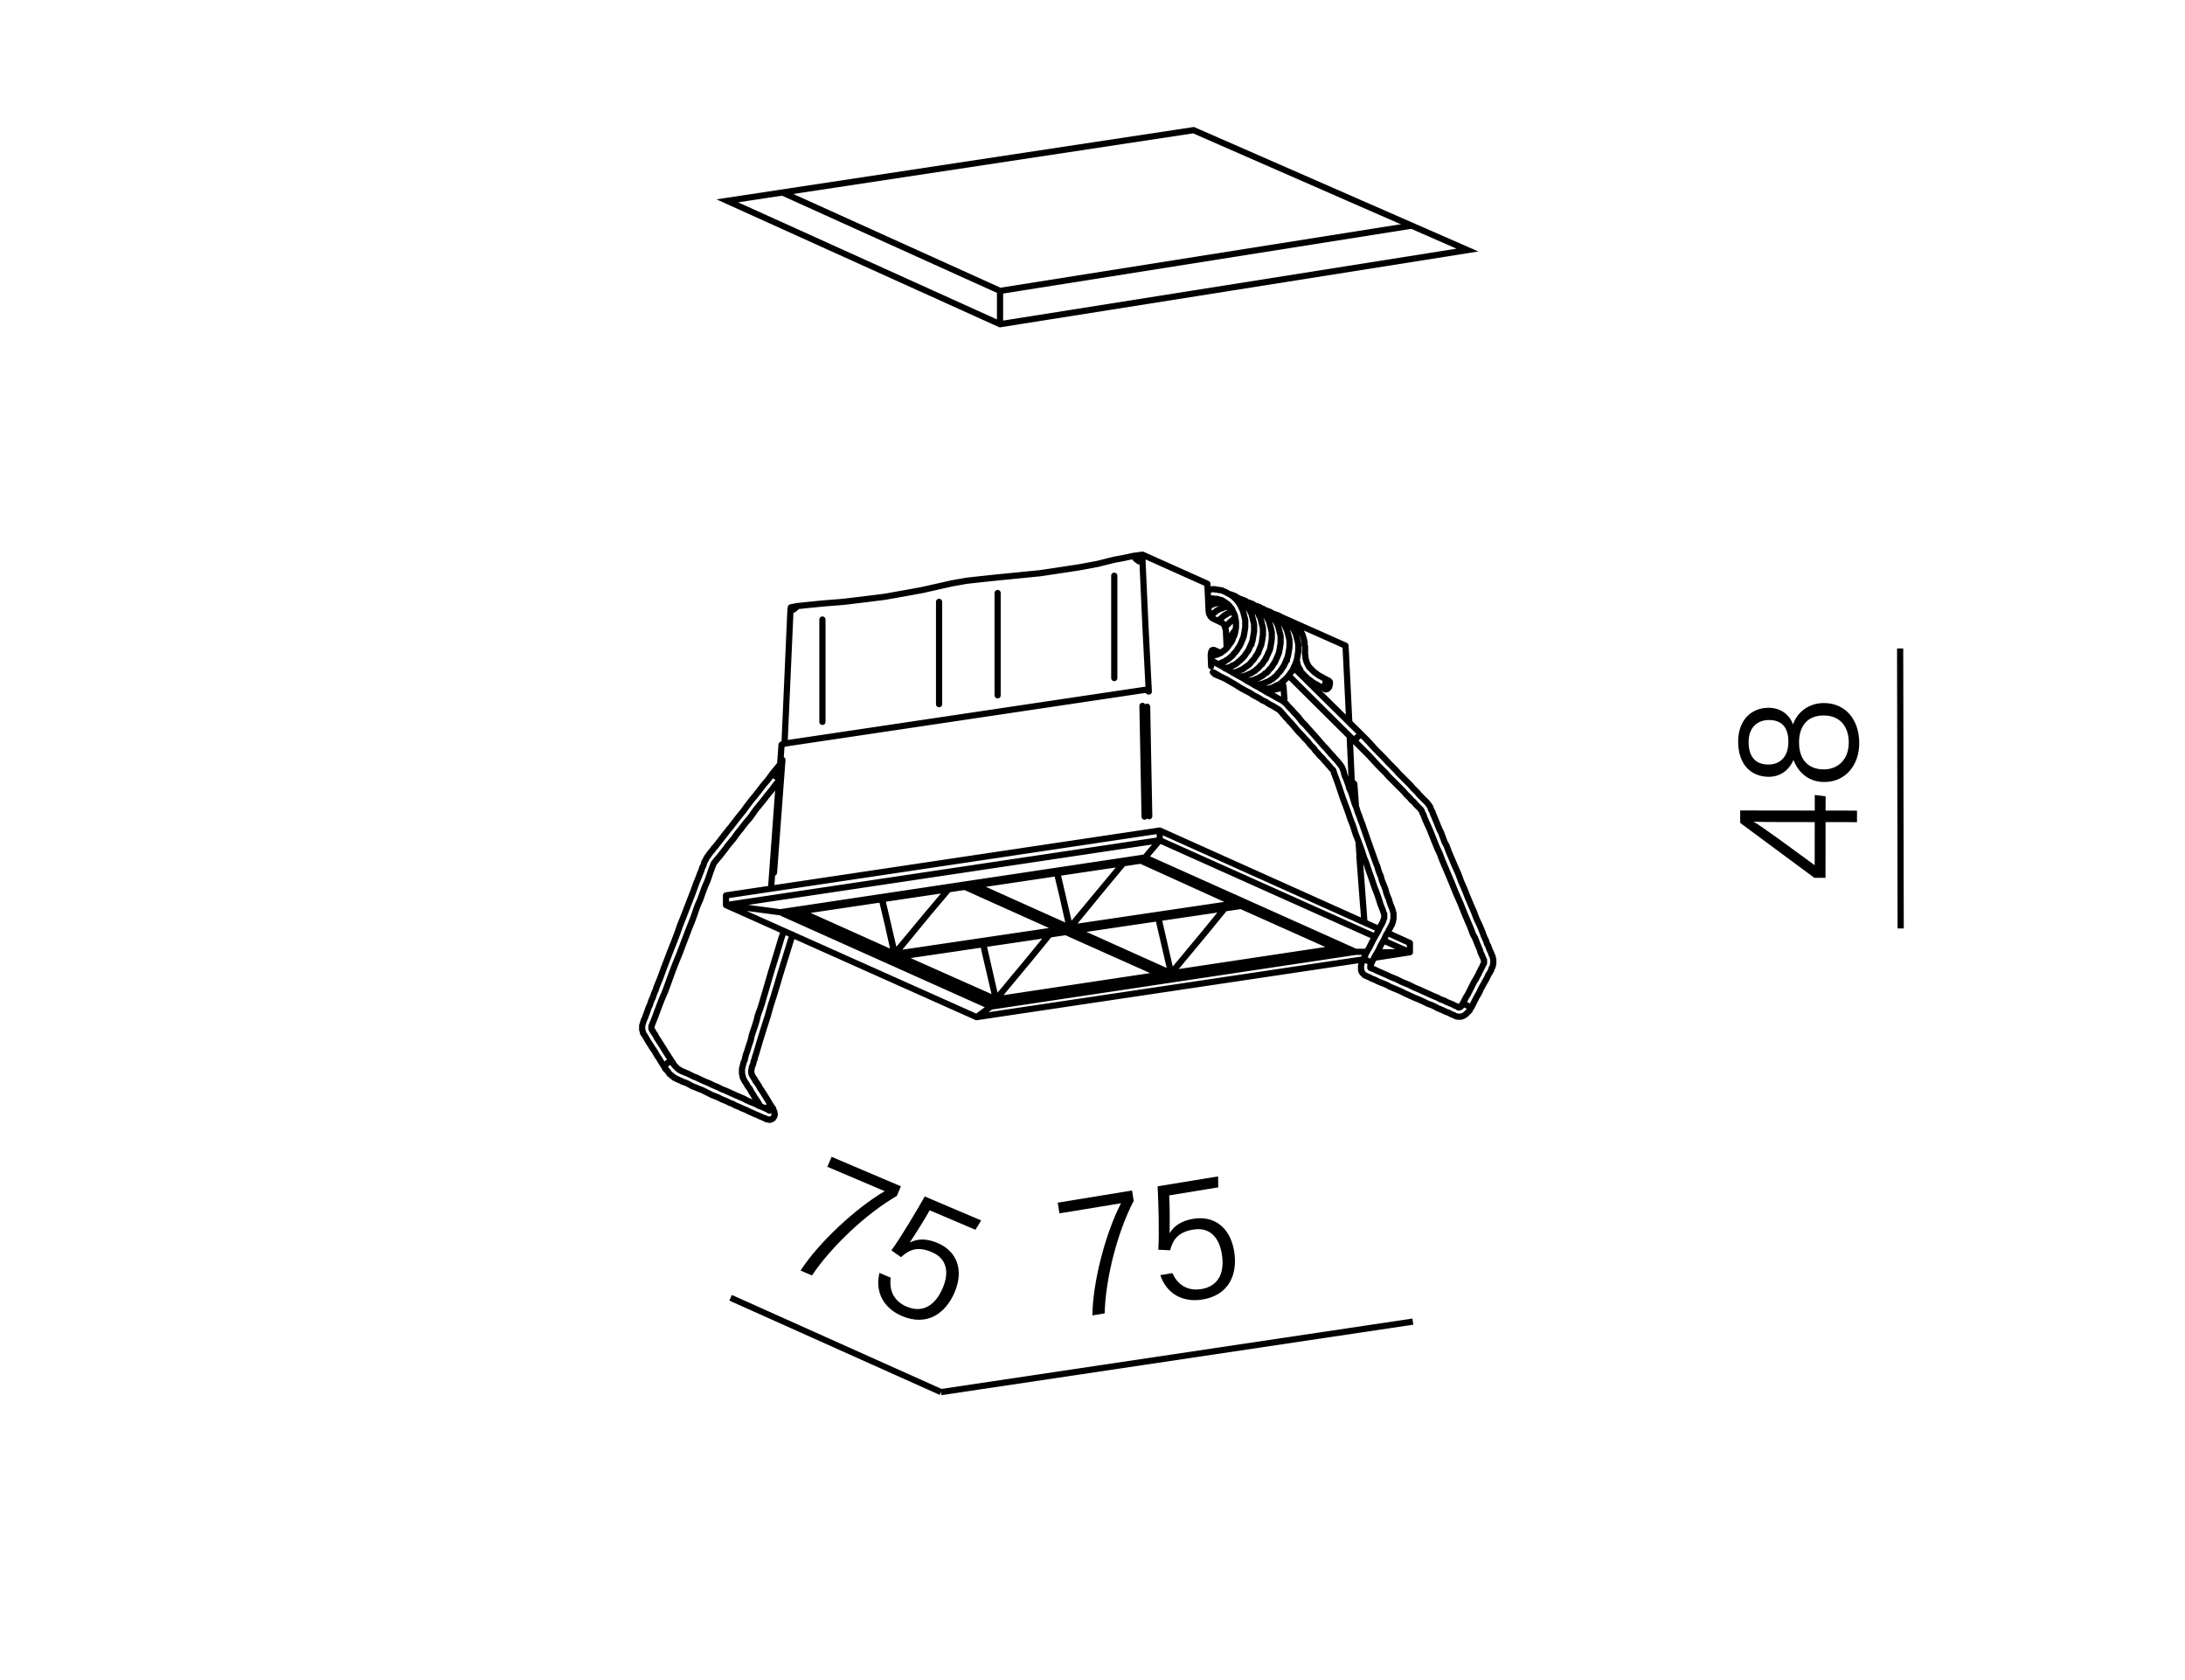 <?xml version="1.0" encoding="utf-8"?><svg xmlns="http://www.w3.org/2000/svg" xml:space="preserve" id="Warstwa_1" width="800px" height="615px" x="0px" y="0px" version="1.1" viewBox="0 0 800 615"><style>.st0,.st1{fill:none;stroke:#000;stroke-width:2.268;stroke-miterlimit:22.926}.st1{stroke-linecap:round;stroke-linejoin:round;stroke-miterlimit:10}</style><path d="M344.545 509.64 267.502 475.114" class="st0"/><path d="m329.851 434.299-1.502 3.528c-11.059 6.387-23.872 18.387-31.051 29.107l-4.188-1.781c6.625-10.25 20.298-22.942 30.821-29.064l-21.008-8.932 1.553-3.648L329.851 434.299zM357.143 450.211l-16.757-7.125c-1.887 3.437-5.901 9.711-7.288 11.806 2.626-1.355 5.931-1.646 10.18.16 7.002 2.978 9.753 9.798 6.239 18.052-3.285 7.716-10.095 12.589-19.252 8.696-6.702-2.85-9.981-8.765-8.257-15.801l4.129 1.756c-.637 4.319.903 8.506 5.811 10.592 5.865 2.494 10.495-.411 13.219-6.811 2.317-5.442 1.79-10.682-4.015-13.149-5.146-2.188-8.218-.952-11.251 1.856l-3.534-2.492c3.498-4.729 9.644-15.183 12.219-19.738l20.647 8.779L357.143 450.211z"/><path d="M517.295 483.838 344.545 509.64" class="st0"/><path d="m414.47 435.838.621 3.783c-5.921 11.312-10.316 28.303-10.639 41.199l-4.492.736c.106-12.203 4.858-30.238 10.467-41.038l-22.525 3.69-.642-3.913L414.47 435.838zM446.048 434.682l-17.97 2.944c.246 3.911.217 11.36.167 13.87 1.493-2.55 4.128-4.562 8.685-5.309 7.509-1.23 13.484 3.061 14.937 11.912 1.357 8.275-1.784 16.035-11.604 17.645-7.188 1.178-13.123-2.065-15.436-8.932l4.428-.726c1.775 3.989 5.317 6.703 10.58 5.841 6.289-1.03 8.644-5.962 7.518-12.825-.958-5.838-4.208-9.982-10.434-8.962-5.519.904-7.45 3.593-8.509 7.586l-4.318-.215c.422-5.864.015-17.983-.249-23.21l22.141-3.628L446.048 434.682z"/><path d="M695.705 237.392 695.898 339.899" class="st0"/><path d="m679.906 300.985-11.506-.016-.026 20.396-4.095-.005-27.144-20.106.006-4.548 27.3.036.008-5.717 3.964.524-.007 5.197 11.506.015L679.906 300.985zM652.477 300.949c-2.796-.004-7.605-.01-10.466-.144 3.184 1.759 15.781 11.128 22.404 15.943l.021-15.784L652.477 300.949zM667.9 286.288c-6.24-.008-9.811-4.17-11.234-8.069-1.762 3.896-4.884 6.165-9.108 6.159-6.37-.008-11.175-4.432-11.163-12.941.01-7.729 4.761-12.335 11.131-12.327 4.421.006 7.667 2.479 8.962 6.118 1.436-4.35 5.6-7.852 11.32-7.845 7.93.01 12.928 6.123 12.917 14.697C680.714 280.199 675.636 286.298 667.9 286.288zM647.434 279.895c3.9.005 7.348-2.394 7.354-8.37.008-5.586-2.783-7.928-7.073-7.933-3.965-.005-7.479 2.394-7.486 8.045C640.221 277.612 643.273 279.89 647.434 279.895zM667.736 261.929c-5.85-.008-9.04 3.691-9.048 9.862-.009 6.885 3.952 9.877 9.022 9.884 5.136.007 9.171-3.496 9.179-9.861C676.897 266.033 673.717 261.937 667.736 261.929z"/><path d="M266.286 73.526 436.996 47.651 537.284 91.553 366.148 118.69zM366.148 106.495 366.148 118.69" class="st0"/><path d="M516.834 82.604 366.148 106.495 286.483 70.465" class="st0"/><path d="M453.767 330.886 391.165 340.292M391.165 340.292 355.701 324.256M391.782 339.675 391.782 339.675M391.782 339.675 391.782 339.675M356.934 324.102 391.628 339.675M391.782 339.675 387.002 319.63M391.782 339.675 391.782 339.675M391.782 339.675 391.782 339.675M452.225 330.732 452.225 330.732M391.782 339.675 391.782 339.675M391.628 339.675 391.628 339.675M411.364 315.929 403.809 325.027M391.782 339.675 391.782 339.675M391.782 339.675 391.782 339.675M391.628 339.675 391.628 339.675M391.782 339.675 452.225 330.732M452.225 330.732 452.225 330.732M452.225 330.732 452.225 330.732M452.225 330.732 452.225 330.732M452.225 330.732 452.225 330.732M452.225 330.732 452.225 330.732M452.225 330.732 417.532 315.004M403.809 325.027 411.364 315.929M391.628 339.675 403.809 325.027M403.809 325.027 391.782 339.675M391.628 339.675 391.628 339.675M391.782 339.675 387.619 321.789M387.619 321.789 391.628 339.675M387.156 319.63 387.619 321.789M281.688 405.053 281.226 405.207M281.226 405.207 281.226 405.207M281.071 405.361 280.763 405.515M280.763 405.515 280.763 405.515M282.613 405.207 282.613 405.207M282.613 405.207 282.613 405.207M282.613 405.207 282.613 405.207M282.459 405.053 282.459 405.053M283.538 283.703 283.538 283.703M283.538 283.857 283.538 283.857M283.538 283.857 283.538 283.857M283.693 284.012 284.001 284.166M284.001 284.166 284.001 284.166M284.155 284.32 284.464 284.474M284.464 284.474 284.464 284.474M284.618 284.628 284.618 284.628M284.772 284.783 285.08 284.937M285.08 284.937 285.08 284.937M285.235 285.091 285.235 285.091M285.235 285.091 285.235 285.091M283.538 283.703 283.538 283.703M283.384 283.703 283.384 283.703M283.384 283.703 283.384 283.703M283.23 283.549 283.23 283.549M283.076 283.395 283.076 283.395M283.076 283.241 283.076 283.241M282.922 283.241 282.922 283.241M282.922 283.241 282.922 283.241M243.757 389.788 243.911 389.479M243.911 389.479 244.836 388.863M244.836 388.863 245.299 388.863M243.294 390.713 243.294 390.713M286.931 340.754 286.622 341.988M286.622 341.988 286.16 343.222M286.16 343.222 284.309 349.389M284.309 349.389 282.459 355.403M282.459 355.403 280.609 361.725M280.609 361.725 278.759 368.047M278.759 368.047 278.296 369.434M278.296 369.434 277.833 370.668M277.833 370.668 277.371 372.056M277.371 372.056 277.062 373.443M277.062 373.443 276.6 374.985M276.6 374.985 276.137 376.373M276.137 376.373 275.675 377.761M275.675 377.761 275.212 379.148M275.212 379.148 274.904 380.69M274.904 380.69 274.441 382.078M274.441 382.078 273.979 383.466M273.979 383.466 273.516 385.008M273.516 385.008 273.053 386.241M273.053 386.241 272.745 387.629M272.745 387.629 272.591 388.246M272.591 388.246 272.282 388.863M272.282 388.863 272.128 389.479M272.128 389.479 271.974 390.096M271.974 390.096 271.82 390.713M271.82 390.713 271.666 391.33M271.666 391.33 271.666 391.638M271.666 391.638 271.666 392.101M271.666 392.101 271.666 392.409M271.666 392.409 271.666 392.717M271.666 392.717 271.666 392.717M271.666 392.872 271.666 393.18M271.666 393.18 271.82 393.488M271.82 393.488 271.82 393.797M271.82 393.797 271.974 394.105M271.974 394.105 271.974 394.568M271.974 394.568 272.282 395.03M272.282 395.03 272.437 395.493M272.437 395.493 272.745 395.955M272.745 395.955 273.053 396.418M273.053 396.418 273.362 396.881M273.362 396.881 273.67 397.497M273.67 397.497 274.133 398.114M274.133 398.114 274.595 398.731M274.595 398.731 275.058 399.656M275.058 399.656 275.675 400.581M275.675 400.581 276.291 401.661M276.291 401.661 277.062 402.74M277.062 402.74 277.833 403.973M277.833 403.973 278.45 405.053M282.613 405.207 281.997 404.282M281.997 404.282 281.38 403.202M281.38 403.202 280.609 401.969M280.609 401.969 279.838 400.735M279.838 400.735 279.067 399.502M279.067 399.502 278.296 398.423M278.296 398.423 277.833 397.497M277.833 397.497 277.217 396.572M277.217 396.572 276.908 396.11M276.908 396.11 276.6 395.801M276.6 395.801 276.446 395.339M276.446 395.339 276.291 395.03M276.291 395.03 275.983 394.722M275.983 394.722 275.829 394.414M275.829 394.414 275.675 394.105M275.675 394.105 275.675 394.105M275.52 393.951 275.366 393.643M275.366 393.643 275.212 393.334M275.212 393.334 275.212 393.026M275.212 393.026 275.212 393.026M275.058 392.872 275.058 392.872M275.058 392.717 275.058 392.717M275.058 392.563 275.058 392.563M275.058 392.409 275.058 392.409M275.058 392.255 275.058 391.792M275.058 391.792 275.212 391.33M275.212 391.33 275.212 390.867M275.212 390.867 275.366 390.405M275.366 390.405 275.675 389.788M275.675 389.788 275.829 389.171M275.829 389.171 275.983 388.4M275.983 388.4 276.291 387.783M276.291 387.783 276.446 386.858M276.446 386.858 276.754 386.087M276.754 386.087 277.525 383.466M277.525 383.466 278.296 380.845M278.296 380.845 279.684 376.373M279.684 376.373 281.071 372.056M281.071 372.056 282.151 368.201M282.151 368.201 283.384 364.346M283.384 364.346 284.464 360.799M284.464 360.799 285.543 357.099M285.543 357.099 287.547 350.623M287.547 350.623 289.552 344.147M289.552 344.147 289.86 343.222M289.86 343.222 290.169 342.142M243.294 390.713 243.448 391.021M243.448 391.021 243.603 391.33M243.603 391.33 243.911 391.484M243.911 391.484 244.065 391.792M244.065 391.792 244.528 392.255M244.528 392.255 244.836 392.717M244.836 392.717 245.144 393.18M245.144 393.18 245.607 393.488M245.607 393.488 245.915 393.797M245.915 393.797 245.915 393.797M246.07 393.951 246.378 394.105M246.378 394.105 246.378 394.105M246.532 394.259 246.532 394.259M246.686 394.414 246.686 394.414M246.841 394.568 247.303 394.722M247.303 394.722 247.766 395.03M247.766 395.03 248.228 395.184M248.228 395.184 248.845 395.493M248.845 395.493 249.308 395.647M249.308 395.647 249.77 395.955M249.77 395.955 251.158 396.418M251.158 396.418 252.392 397.035M252.392 397.035 253.471 397.652M253.471 397.652 254.704 398.114M254.704 398.114 255.784 398.577M255.784 398.577 257.017 399.039M257.017 399.039 258.868 399.964M258.868 399.964 260.718 400.89M260.718 400.89 262.722 401.661M262.722 401.661 264.573 402.586M264.573 402.586 265.806 403.048M265.806 403.048 267.04 403.665M267.04 403.665 268.273 404.128M268.273 404.128 269.353 404.744M269.353 404.744 270.586 405.207M270.586 405.207 271.82 405.824M271.82 405.824 273.053 406.286M273.053 406.286 274.287 406.903M274.287 406.903 274.904 407.211M274.904 407.211 275.675 407.52M275.675 407.52 276.291 407.828M276.291 407.828 277.062 408.137M277.062 408.137 277.833 408.445M277.833 408.445 278.45 408.753M278.45 408.753 279.221 409.062M279.221 409.062 279.838 409.37M279.838 409.37 280.146 409.37M280.146 409.37 280.146 409.37M280.3 409.524 280.3 409.524M280.455 409.679 280.763 409.679M280.763 409.679 280.763 409.679M280.917 409.833 281.226 409.833M281.226 409.833 281.534 409.833M281.534 409.833 281.842 409.987M281.842 409.987 282.151 409.833M282.151 409.833 282.151 409.833M282.305 409.833 282.613 409.679M282.613 409.679 282.922 409.524M282.922 409.524 282.922 409.524M283.076 409.37 283.076 409.37M283.076 409.216 283.076 409.216M283.23 409.062 283.23 409.062M283.384 408.908 283.538 408.599M283.538 408.599 283.538 408.291M283.538 408.291 283.693 407.983M283.693 407.983 283.538 407.52M283.538 407.52 283.538 407.057M283.538 407.057 283.23 406.441M283.23 406.441 283.076 406.132M283.076 406.132 283.076 405.824M283.076 405.824 282.768 405.515M282.768 405.515 282.613 405.207M281.688 406.595 281.688 406.595M281.688 406.595 281.688 406.595M281.688 406.595 281.688 406.595M281.688 406.441 281.688 406.441M281.534 406.441 281.534 406.441M281.38 406.286 281.38 406.286M281.226 406.286 280.609 405.978M280.609 405.978 279.992 405.67M279.992 405.67 279.221 405.361M279.221 405.361 278.45 405.053M278.45 405.053 277.679 404.744M277.679 404.744 276.908 404.282M276.908 404.282 276.137 403.973M276.137 403.973 275.366 403.665M275.366 403.665 274.595 403.357M274.595 403.357 273.979 403.048M273.979 403.048 273.208 402.74M273.208 402.74 272.437 402.277M272.437 402.277 269.199 400.89M269.199 400.89 265.806 399.348M265.806 399.348 264.264 398.731M264.264 398.731 262.722 397.96M262.722 397.96 261.181 397.343M261.181 397.343 259.639 396.572M259.639 396.572 258.097 395.955M258.097 395.955 256.401 395.184M256.401 395.184 255.167 394.568M255.167 394.568 253.933 394.105M253.933 394.105 252.7 393.488M252.7 393.488 251.466 392.872M251.466 392.872 250.85 392.717M250.85 392.717 250.387 392.409M250.387 392.409 249.77 392.255M249.77 392.255 249.308 391.946M249.308 391.946 249.308 391.946M249.154 391.946 249.154 391.946M248.999 391.792 248.999 391.792M248.845 391.792 248.845 391.792M248.691 391.638 248.691 391.638M248.691 391.638 248.691 391.638M248.537 391.484 248.228 391.33M248.228 391.33 248.228 391.33M248.074 391.175 248.074 391.175M247.92 391.021 247.612 390.713M247.612 390.713 247.149 390.25M247.149 390.25 246.841 389.942M246.841 389.942 246.686 389.634M246.686 389.634 246.686 389.634M246.532 389.479 246.378 389.171M246.378 389.171 246.224 388.863M285.697 279.694 282.922 283.086M246.224 389.017 245.299 387.475M245.299 387.475 244.374 386.087M244.374 386.087 243.603 384.854M243.603 384.854 242.832 383.62M242.832 383.62 242.061 382.387M242.061 382.387 241.444 381.461M241.444 381.461 240.981 380.69M240.981 380.69 240.519 380.074M240.519 380.074 240.21 379.457M240.21 379.457 239.902 378.84M239.902 378.84 239.439 378.223M239.439 378.223 239.131 377.761M239.131 377.761 239.131 377.761M239.131 377.607 239.131 377.607M238.977 377.452 238.977 377.452M238.977 377.452 238.977 377.452M238.823 377.298 238.823 377.298M238.823 377.144 238.823 377.144M238.668 376.99 238.668 376.99M238.668 376.836 238.668 376.836M238.514 376.681 238.514 376.681M238.514 376.681 238.514 376.681M238.514 376.527 238.514 376.527M238.514 376.373 238.514 376.373M238.514 376.373 238.514 376.373M238.514 376.219 238.514 376.219M238.514 376.219 238.514 376.219M238.514 376.065 238.514 376.065M238.514 375.91 238.514 375.91M238.514 375.756 238.514 375.756M238.514 375.602 238.514 375.602M238.668 375.448 238.668 375.448M238.668 375.294 239.902 372.21M239.902 372.21 240.981 369.28M240.981 369.28 242.215 366.042M242.215 366.042 243.603 362.804M243.603 362.804 244.836 359.412M244.836 359.412 246.07 356.02M246.07 356.02 247.303 352.781M247.303 352.781 248.691 349.389M248.691 349.389 249.924 346.151M249.924 346.151 251.158 342.913M251.158 342.913 252.392 339.675M252.392 339.675 253.625 336.591M253.625 336.591 254.242 334.895M254.242 334.895 254.859 333.045M254.859 333.045 255.475 331.349M255.475 331.349 256.246 329.653M256.246 329.653 256.863 327.956M256.863 327.956 257.48 326.26M257.48 326.26 258.097 324.564M258.097 324.564 258.868 322.868M258.868 322.868 259.484 321.172M259.484 321.172 260.101 319.322M260.101 319.322 260.718 317.626M260.718 317.626 261.335 316.084M261.335 316.084 262.414 314.696M262.414 314.696 263.493 313.462M263.493 313.462 264.573 312.075M264.573 312.075 265.652 310.687M265.652 310.687 266.423 309.608M266.423 309.608 267.194 308.682M267.194 308.682 267.965 307.757M267.965 307.757 268.736 306.832M268.736 306.832 269.507 305.753M269.507 305.753 270.278 304.673M270.278 304.673 271.203 303.594M271.203 303.594 272.128 302.36M272.128 302.36 273.208 300.973M273.208 300.973 274.441 299.585M274.441 299.585 275.675 297.889M275.675 297.889 276.754 296.347M276.754 296.347 278.142 294.651M278.142 294.651 279.529 292.955M279.529 292.955 281.071 290.95M281.071 290.95 282.613 289.1M282.613 289.1 283.847 287.404M283.847 287.404 285.235 285.708M282.922 283.086 281.226 285.399M281.226 285.399 279.529 287.404M279.529 287.404 277.988 289.408M277.988 289.408 276.291 291.567M276.291 291.567 274.749 293.417M274.749 293.417 273.362 295.268M273.362 295.268 272.128 296.964M272.128 296.964 270.74 298.66M270.74 298.66 269.661 300.048M269.661 300.048 268.582 301.435M268.582 301.435 267.657 302.669M267.657 302.669 266.731 303.748M266.731 303.748 265.652 305.136M265.652 305.136 264.573 306.524M264.573 306.524 263.493 307.911M263.493 307.911 262.414 309.299M262.414 309.299 262.106 309.608M262.106 309.608 261.952 309.916M261.952 309.916 261.643 310.224M261.643 310.224 261.335 310.533M261.335 310.533 261.181 310.841M261.181 310.841 260.872 311.149M260.872 311.149 260.718 311.458M260.718 311.458 260.41 311.766M260.41 311.766 260.101 312.075M260.101 312.075 259.947 312.383M259.947 312.383 259.639 312.691M259.639 312.691 259.484 313M259.484 313 259.176 313.462M259.176 313.462 258.868 313.771M258.868 313.771 258.559 314.387M258.559 314.387 258.251 315.004M258.251 315.004 257.943 315.467M257.943 315.467 257.788 315.929M257.788 315.929 257.634 316.546M257.634 316.546 257.48 317.009M257.48 317.009 257.172 317.471M257.172 317.471 257.017 317.934M257.017 317.934 256.863 318.396M256.863 318.396 256.709 318.859M256.709 318.859 256.555 319.322M256.555 319.322 256.246 319.938M256.246 319.938 256.092 320.401M256.092 320.401 255.938 320.864M255.938 320.864 254.859 323.485M254.859 323.485 253.933 326.106M253.933 326.106 252.083 330.886M252.083 330.886 250.233 335.666M250.233 335.666 248.999 338.75M248.999 338.75 247.92 341.834M247.92 341.834 246.686 345.072M246.686 345.072 245.453 348.156M245.453 348.156 244.219 351.394M244.219 351.394 242.986 354.632M242.986 354.632 241.752 358.024M241.752 358.024 240.365 361.416M240.365 361.416 240.056 362.496M240.056 362.496 239.594 363.421M239.594 363.421 239.285 364.346M239.285 364.346 238.977 365.271M238.977 365.271 238.514 366.196M238.514 366.196 238.206 367.121M238.206 367.121 237.897 368.047M237.897 368.047 237.435 368.972M237.435 368.972 237.126 369.897M237.126 369.897 236.818 370.822M236.818 370.822 236.51 371.593M236.51 371.593 236.201 372.518M236.201 372.518 235.893 373.135M235.893 373.135 235.585 373.906M235.585 373.906 235.43 374.523M235.43 374.523 235.276 374.985M235.276 374.985 235.122 375.448M235.122 375.448 235.122 375.756M235.122 375.756 235.122 376.065M235.122 376.065 235.122 376.065M235.122 376.219 235.122 376.527M235.122 376.527 235.122 376.99M235.122 376.99 235.276 377.452M235.276 377.452 235.43 377.915M235.43 377.915 235.43 378.223M235.43 378.223 235.43 378.223M235.585 378.378 235.739 378.686M235.739 378.686 235.739 378.686M235.893 378.84 236.356 379.611M236.356 379.611 236.818 380.382M236.818 380.382 237.435 381.461M237.435 381.461 238.052 382.387M238.052 382.387 238.823 383.62M238.823 383.62 239.594 384.699M239.594 384.699 240.365 386.087M240.365 386.087 241.29 387.475M241.29 387.475 242.215 389.017M242.215 389.017 243.294 390.713M486.456 249.164 486.919 249.627M486.919 249.627 486.919 250.552M486.919 250.552 486.61 251.631M486.61 251.631 485.994 252.248M485.994 252.248 485.377 252.402M485.377 252.402 485.068 251.939M485.068 251.939 484.914 251.169M484.914 251.169 485.223 250.089M485.223 250.089 485.839 249.318M485.839 249.318 486.456 249.164M472.27 227.269 471.962 227.269M471.962 227.269 471.345 227.577M472.425 227.423 472.425 227.423M501.259 352.011 500.95 351.856M500.95 351.856 500.642 351.702M500.642 351.702 500.642 351.702M500.488 351.548 500.179 351.548M500.179 351.548 500.179 351.548M500.025 351.394 500.025 351.394M496.324 271.676 496.324 271.676M496.324 271.676 496.324 271.676M496.324 271.676 496.324 271.676M496.324 271.522 496.324 271.522M496.17 271.368 496.17 271.368M496.17 271.214 496.17 271.214M496.324 271.059 496.324 270.751M496.324 270.751 496.324 270.751M496.479 270.597 496.633 270.288M496.633 270.288 496.633 270.288M496.787 270.134 496.787 270.134M496.787 270.134 496.787 270.134M498.792 269.209 498.792 269.209M498.792 269.209 498.792 269.209M498.792 269.209 498.792 269.209M498.637 269.055 498.637 269.055M498.483 269.055 498.483 269.055M498.329 269.055 498.329 269.055M498.175 269.209 497.866 269.209M497.866 269.209 497.866 269.209M497.712 269.363 497.404 269.517M497.404 269.517 497.404 269.517M497.25 269.672 497.25 269.672M497.095 269.826 497.095 269.826M496.941 269.98 496.941 269.98M496.787 269.98 496.787 269.98M536.569 367.738 536.569 367.738M536.723 367.892 537.648 368.355M537.648 368.355 537.956 368.509M535.644 367.276 535.644 367.276M460.706 238.987 460.706 238.987M460.552 238.987 460.552 238.987M449.604 236.674 449.604 236.058M449.604 236.058 449.758 235.595M449.758 235.595 450.067 234.516M450.067 234.516 450.375 233.59M450.375 233.59 450.838 232.665M450.838 232.665 451.454 231.74M451.454 231.74 451.917 231.123M451.917 231.123 452.38 230.507M448.525 229.736 448.987 229.119M448.987 229.119 449.45 228.656M449.45 228.656 449.912 228.194M449.912 228.194 450.529 227.577M450.529 227.577 450.992 227.269M450.992 227.269 451.454 226.806M451.454 226.806 451.763 226.652M451.763 226.652 452.225 226.343M452.225 226.343 452.225 226.343M452.225 226.343 452.225 226.343M446.058 227.269 446.058 227.269M446.212 227.269 446.212 227.269M446.212 227.269 446.674 226.652M446.674 226.652 447.291 226.189M447.291 226.189 447.754 225.727M447.754 225.727 448.216 225.418M448.216 225.418 448.525 225.11M448.525 225.11 448.987 224.956M448.987 224.956 449.296 224.647M449.296 224.647 449.758 224.493M449.758 224.493 450.221 224.185M450.221 224.185 450.838 224.031M450.838 224.031 451.146 223.876M451.146 223.876 451.454 223.876M443.128 225.572 443.591 225.11M443.591 225.11 444.053 224.802M444.053 224.802 444.516 224.339M444.516 224.339 444.978 224.031M444.978 224.031 445.287 223.722M445.287 223.722 445.749 223.414M445.749 223.414 446.058 223.26M446.058 223.26 446.52 222.951M446.52 222.951 446.983 222.797M446.983 222.797 447.6 222.643M447.6 222.643 448.216 222.334M448.216 222.334 448.833 222.18M448.833 222.18 449.45 222.18M449.45 222.18 450.067 222.026M450.067 222.026 450.067 222.026M450.221 222.026 450.221 222.026M448.062 220.176 448.525 220.484M448.525 220.484 449.141 220.947M449.141 220.947 449.604 221.255M449.604 221.255 450.067 221.718M450.067 221.718 450.375 222.18M450.375 222.18 450.838 222.643M450.838 222.643 451.146 223.105M451.146 223.105 451.3 223.568M451.3 223.568 451.609 224.185M451.609 224.185 451.917 224.802M451.917 224.802 452.071 225.264M452.071 225.264 452.225 225.727M452.225 225.727 452.225 226.189M452.225 226.189 452.38 226.652M452.38 226.652 452.534 227.577M452.534 227.577 452.534 228.502M452.534 228.502 452.534 229.581M452.534 229.581 452.38 230.661M452.38 230.661 452.225 231.586M452.225 231.586 451.917 232.665M451.917 232.665 451.454 233.59M451.454 233.59 451.146 234.516M451.146 234.516 450.529 235.441M450.529 235.441 449.912 236.212M449.912 236.212 449.604 236.674M449.604 236.674 449.296 237.137M449.296 237.137 448.987 237.445M448.987 237.445 448.679 237.754M448.679 237.754 448.216 238.062M448.216 238.062 447.908 238.37M447.908 238.37 447.6 238.525M447.6 238.525 447.291 238.833M447.291 238.833 446.829 239.141M446.829 239.141 446.366 239.296M446.366 239.296 445.749 239.604M445.749 239.604 445.132 239.758M445.132 239.758 444.67 239.912M444.67 239.912 444.053 240.067M444.053 240.067 443.591 240.067M443.591 240.067 443.282 240.221M442.511 222.026 442.511 222.026M442.511 222.026 442.511 222.026M442.511 222.026 442.82 221.718M442.82 221.718 443.282 221.563M443.282 221.563 443.745 221.409M443.745 221.409 444.362 221.101M444.362 221.101 444.978 220.947M444.978 220.947 445.595 220.793M445.595 220.793 446.212 220.638M446.212 220.638 446.829 220.638M446.829 220.638 447.445 220.638M447.445 220.638 448.216 220.638M448.216 220.638 448.525 220.638M448.525 220.638 448.987 220.793M442.357 219.405 442.357 219.405M442.357 219.405 442.357 219.405M442.357 219.405 442.974 219.251M442.974 219.251 443.591 219.096M443.591 219.096 444.207 219.096M444.207 219.096 444.978 219.251M444.978 219.251 445.749 219.251M445.749 219.251 446.52 219.559M446.52 219.559 447.291 219.713M447.291 219.713 448.062 220.176M469.032 225.881 468.261 225.418M468.261 225.418 467.49 225.11M467.49 225.11 467.028 224.956M467.028 224.956 466.565 224.802M459.318 250.86 459.781 250.86M459.781 250.86 460.089 250.706M460.089 250.706 461.323 250.552M461.323 250.552 462.556 250.243M462.556 250.243 463.173 249.935M463.173 249.935 463.944 249.627M463.944 249.627 464.715 249.318M464.715 249.318 465.332 248.856M465.332 248.856 465.948 248.547M465.948 248.547 466.411 248.085M466.411 248.085 467.028 247.622M467.028 247.622 467.49 247.16M467.49 247.16 467.953 246.543M467.953 246.543 468.57 245.926M468.57 245.926 469.032 245.309M469.032 245.309 469.495 244.538M469.495 244.538 469.957 243.921M469.957 243.921 470.266 243.305M470.266 243.305 470.574 242.688M470.574 242.688 470.883 241.917M470.883 241.917 471.191 241.146M471.191 241.146 471.499 240.375M471.499 240.375 471.654 239.604M471.654 239.604 471.808 238.833M471.808 238.833 471.962 237.908M471.962 237.908 472.116 236.829M472.116 236.829 472.116 236.058M472.116 236.058 472.116 235.132M472.116 235.132 472.116 234.361M472.116 234.361 471.962 233.59M471.962 233.59 471.808 232.974M471.808 232.974 471.654 232.357M471.654 232.357 471.499 231.74M471.499 231.74 471.345 231.278M471.345 231.278 471.191 230.661M471.191 230.661 470.883 230.044M470.883 230.044 470.728 229.736M470.728 229.736 470.574 229.427M470.574 229.427 470.42 228.965M470.42 228.965 470.112 228.502M470.112 228.502 469.803 228.04M469.803 228.04 469.495 227.577M469.495 227.577 469.032 226.96M469.032 226.96 468.57 226.498M468.57 226.498 467.953 225.881M467.953 225.881 467.336 225.418M467.336 225.418 466.565 224.956M466.565 224.956 465.794 224.493M465.794 224.493 465.023 224.031M465.023 224.031 464.252 223.722M464.252 223.722 463.79 223.568M463.79 223.568 463.327 223.414M456.697 249.318 456.697 249.318M456.851 249.318 456.851 249.318M456.851 249.318 458.085 249.164M458.085 249.164 459.318 248.856M459.318 248.856 459.935 248.547M459.935 248.547 460.706 248.239M460.706 248.239 461.477 247.776M461.477 247.776 462.094 247.468M462.094 247.468 462.71 247.005M462.71 247.005 463.173 246.543M463.173 246.543 463.79 246.234M463.79 246.234 464.252 245.772M464.252 245.772 464.715 245.155M464.715 245.155 465.332 244.538M465.332 244.538 465.794 243.921M465.794 243.921 466.257 243.15M466.257 243.15 466.719 242.534M466.719 242.534 467.028 241.917M467.028 241.917 467.336 241.146M467.336 241.146 467.645 240.529M467.645 240.529 467.953 239.758M467.953 239.758 468.261 238.987M468.261 238.987 468.416 238.216M468.416 238.216 468.57 237.445M468.57 237.445 468.724 236.366M468.724 236.366 468.878 235.441M468.878 235.441 468.878 234.516M468.878 234.516 468.878 233.745M468.878 233.745 468.878 232.974M468.878 232.974 468.724 232.203M468.724 232.203 468.57 231.586M468.57 231.586 468.416 230.969M468.416 230.969 468.261 230.352M468.261 230.352 468.107 229.736M468.107 229.736 467.953 229.119M467.953 229.119 467.645 228.502M467.645 228.502 467.49 228.194M467.49 228.194 467.336 227.885M467.336 227.885 467.182 227.577M467.182 227.577 466.874 227.114M466.874 227.114 466.565 226.652M466.565 226.652 466.257 226.189M466.257 226.189 465.794 225.572M465.794 225.572 465.332 225.11M465.332 225.11 464.715 224.493M464.715 224.493 464.098 224.031M464.098 224.031 463.327 223.414M463.327 223.414 462.556 222.951M462.556 222.951 461.785 222.643M461.785 222.643 461.014 222.18M461.014 222.18 460.552 222.026M460.552 222.026 460.089 221.872M454.076 247.776 455.001 247.622M455.001 247.622 456.08 247.314M456.08 247.314 456.851 247.005M456.851 247.005 457.468 246.697M457.468 246.697 458.239 246.388M458.239 246.388 458.856 245.926M458.856 245.926 459.472 245.618M459.472 245.618 459.935 245.155M459.935 245.155 460.552 244.692M460.552 244.692 461.014 244.23M461.014 244.23 461.477 243.613M461.477 243.613 462.094 243.15M462.094 243.15 462.556 242.379M462.556 242.379 463.019 241.763M463.019 241.763 463.481 241.146M463.481 241.146 463.79 240.375M463.79 240.375 464.098 239.758M464.098 239.758 464.407 238.987M464.407 238.987 464.715 238.37M464.715 238.37 465.023 237.6M465.023 237.6 465.177 236.674M465.177 236.674 465.332 235.903M465.332 235.903 465.486 234.978M465.486 234.978 465.64 233.899M465.64 233.899 465.64 233.128M465.64 233.128 465.64 232.203M465.64 232.203 465.64 231.432M465.64 231.432 465.486 230.815M465.486 230.815 465.332 230.044M465.332 230.044 465.177 229.427M465.177 229.427 465.023 228.965M465.023 228.965 464.869 228.348M464.869 228.348 464.715 227.731M464.715 227.731 464.407 227.114M464.407 227.114 464.252 226.806M464.252 226.806 464.098 226.498M464.098 226.498 463.944 226.035M463.944 226.035 463.636 225.727M463.636 225.727 463.327 225.11M463.327 225.11 463.019 224.647M463.019 224.647 462.556 224.185M462.556 224.185 462.094 223.568M462.094 223.568 461.477 223.105M461.477 223.105 460.86 222.489M460.86 222.489 460.089 222.026M460.089 222.026 459.318 221.563M459.318 221.563 458.547 221.101M458.547 221.101 457.776 220.793M457.776 220.793 457.314 220.638M457.314 220.638 456.851 220.484M451.3 246.234 452.071 246.08M452.071 246.08 452.842 245.926M452.842 245.926 453.613 245.618M453.613 245.618 454.23 245.309M454.23 245.309 455.001 245.001M455.001 245.001 455.618 244.538M455.618 244.538 456.234 244.076M456.234 244.076 456.697 243.767M456.697 243.767 457.314 243.305M457.314 243.305 457.776 242.842M457.776 242.842 458.239 242.225M458.239 242.225 458.856 241.609M458.856 241.609 459.318 240.992M459.318 240.992 459.781 240.221M459.781 240.221 460.243 239.604M460.243 239.604 460.552 238.987M460.552 238.987 460.86 238.37M460.86 238.37 461.168 237.6M461.168 237.6 461.477 236.829M461.477 236.829 461.785 236.058M461.785 236.058 461.939 235.287M461.939 235.287 462.094 234.516M462.094 234.516 462.248 233.436M462.248 233.436 462.402 232.511M462.402 232.511 462.402 231.586M462.402 231.586 462.402 230.815M462.402 230.815 462.402 230.044M462.402 230.044 462.248 229.273M462.248 229.273 462.094 228.656M462.094 228.656 461.939 228.04M461.939 228.04 461.785 227.423M461.785 227.423 461.631 226.806M461.631 226.806 461.477 226.189M461.477 226.189 461.168 225.727M461.168 225.727 461.014 225.418M461.014 225.418 460.86 224.956M460.86 224.956 460.706 224.647M460.706 224.647 460.398 224.185M460.398 224.185 460.089 223.722M460.089 223.722 459.781 223.26M459.781 223.26 459.318 222.643M459.318 222.643 458.856 222.18M458.856 222.18 458.239 221.563M458.239 221.563 457.622 221.101M457.622 221.101 456.851 220.638M456.851 220.638 456.08 220.021M456.08 220.021 455.309 219.713M455.309 219.713 454.538 219.405M454.538 219.405 454.076 219.251M454.076 219.251 453.613 219.096M448.525 244.692 448.987 244.538M448.987 244.538 449.604 244.384M449.604 244.384 450.375 244.23M450.375 244.23 450.992 243.767M450.992 243.767 451.763 243.459M451.763 243.459 452.38 243.15M452.38 243.15 452.996 242.688M452.996 242.688 453.459 242.225M453.459 242.225 454.076 241.763M454.076 241.763 454.538 241.3M454.538 241.3 455.001 240.838M455.001 240.838 455.618 240.221M455.618 240.221 456.08 239.45M456.08 239.45 456.543 238.833M456.543 238.833 457.005 238.216M457.005 238.216 457.314 237.6M457.314 237.6 457.622 236.829M457.622 236.829 457.93 236.212M457.93 236.212 458.239 235.441M458.239 235.441 458.547 234.67M458.547 234.67 458.701 233.899M458.701 233.899 458.856 232.974M458.856 232.974 459.01 232.049M459.01 232.049 459.164 231.123M459.164 231.123 459.164 230.198M459.164 230.198 459.164 229.273M459.164 229.273 459.164 228.656M459.164 228.656 459.01 227.885M459.01 227.885 458.856 227.269M458.856 227.269 458.701 226.652M458.701 226.652 458.547 226.035M458.547 226.035 458.393 225.418M458.393 225.418 458.239 224.802M458.239 224.802 457.93 224.185M457.93 224.185 457.776 223.876M457.776 223.876 457.622 223.568M457.622 223.568 457.468 223.105M457.468 223.105 457.159 222.797M457.159 222.797 456.851 222.18M456.851 222.18 456.543 221.718M456.543 221.718 456.08 221.255M456.08 221.255 455.618 220.638M455.618 220.638 455.001 220.176M455.001 220.176 454.384 219.559M454.384 219.559 453.613 219.096M453.613 219.096 452.842 218.634M452.842 218.634 452.071 218.171M452.071 218.171 451.3 217.863M451.3 217.863 450.838 217.709M450.838 217.709 450.375 217.554M445.903 243.15 445.903 243.15M446.058 243.15 446.366 242.996M446.366 242.996 447.137 242.688M447.137 242.688 447.754 242.379M447.754 242.379 448.525 242.071M448.525 242.071 449.141 241.609M449.141 241.609 449.758 241.3M449.758 241.3 450.221 240.838M450.221 240.838 450.838 240.375M450.838 240.375 451.3 239.912M451.3 239.912 451.763 239.296M451.763 239.296 452.38 238.679M452.38 238.679 452.842 238.062M452.842 238.062 453.305 237.291M453.305 237.291 453.767 236.674M453.767 236.674 454.076 236.058M454.076 236.058 454.384 235.441M454.384 235.441 454.692 234.67M454.692 234.67 455.001 233.899M455.001 233.899 455.309 233.128M455.309 233.128 455.463 232.357M455.463 232.357 455.618 231.586M455.618 231.586 455.772 230.661M455.772 230.661 455.926 229.581M455.926 229.581 455.926 228.811M455.926 228.811 455.926 227.885M455.926 227.885 455.926 227.114M455.926 227.114 455.772 226.343M455.772 226.343 455.618 225.727M455.618 225.727 455.463 225.11M455.463 225.11 455.309 224.493M455.309 224.493 455.155 223.876M455.155 223.876 455.001 223.414M455.001 223.414 454.692 222.797M454.692 222.797 454.538 222.489M454.538 222.489 454.384 222.18M454.384 222.18 454.23 221.718M454.23 221.718 453.921 221.255M453.921 221.255 453.613 220.793M453.613 220.793 453.305 220.33M453.305 220.33 452.842 219.713M452.842 219.713 452.38 219.251M452.38 219.251 451.763 218.634M451.763 218.634 451.146 218.171M451.146 218.171 450.529 217.709M450.529 217.709 449.604 217.246M449.604 217.246 448.833 216.784M448.833 216.784 448.062 216.475M448.062 216.475 447.445 216.167M447.445 216.167 446.674 216.012M446.674 216.012 446.212 216.012M446.212 216.012 445.749 215.858M445.749 215.858 445.441 215.858M445.441 215.858 445.132 215.858M445.132 215.858 444.824 215.704M444.824 215.704 444.516 215.704M444.516 215.704 444.207 215.704M444.207 215.704 443.899 215.704M443.899 215.704 442.974 215.858M442.974 215.858 442.203 215.858M472.27 227.269 471.499 226.96M471.499 226.96 470.728 226.652M470.728 226.652 470.266 226.498M470.266 226.498 469.803 226.343M461.785 252.248 461.785 252.248M461.939 252.248 461.939 252.248M462.094 252.248 462.71 252.248M462.71 252.248 463.327 252.248M463.327 252.248 464.561 252.094M464.561 252.094 465.794 251.785M465.794 251.785 466.411 251.477M466.411 251.477 467.182 251.014M467.182 251.014 467.953 250.706M467.953 250.706 468.57 250.397M468.57 250.397 469.187 249.935M469.187 249.935 469.649 249.472M469.649 249.472 470.266 249.01M470.266 249.01 470.728 248.547M470.728 248.547 471.191 248.085M471.191 248.085 471.808 247.468M471.808 247.468 472.27 246.697M472.27 246.697 472.733 246.08M472.733 246.08 473.196 245.463M473.196 245.463 473.504 244.847M473.504 244.847 473.812 244.076M473.812 244.076 474.121 243.459M474.121 243.459 474.429 242.688M474.429 242.688 474.737 241.917M474.737 241.917 474.892 241.146M474.892 241.146 475.046 240.221M475.046 240.221 475.2 239.296M475.2 239.296 475.354 238.37M475.354 238.37 475.354 237.445M475.354 237.445 475.354 236.674M475.354 236.674 475.354 235.903M475.354 235.903 475.2 235.132M475.2 235.132 475.046 234.516M475.046 234.516 474.892 233.899M474.892 233.899 474.737 233.282M474.737 233.282 474.583 232.665M474.583 232.665 474.429 232.049M474.429 232.049 474.121 231.432M474.121 231.432 473.967 231.123M473.967 231.123 473.812 230.815M473.812 230.815 473.658 230.352M473.658 230.352 473.35 230.044M473.35 230.044 473.041 229.581M473.041 229.581 472.733 228.965M472.733 228.965 472.27 228.502M472.27 228.502 471.808 227.885M471.808 227.885 471.191 227.423M471.191 227.423 470.574 226.806M470.574 226.806 469.803 226.343M469.803 226.343 469.032 225.881M474.737 241.763 474.737 241.763M474.737 241.917 474.892 242.225M474.892 242.225 475.046 242.996M475.046 242.996 475.2 243.613M475.2 243.613 475.508 244.384M475.508 244.384 475.971 245.001M475.971 245.001 476.279 245.772M476.279 245.772 476.742 246.388M476.742 246.388 477.205 246.851M477.205 246.851 477.513 247.16M477.513 247.16 477.821 247.468M477.821 247.468 477.821 247.468M477.976 247.622 478.438 248.085M478.438 248.085 478.746 248.393M478.746 248.393 479.363 248.856M479.363 248.856 479.826 249.164M479.826 249.164 480.597 249.781M480.597 249.781 481.368 250.243M481.368 250.243 482.293 250.706M482.293 250.706 483.218 251.323M483.218 251.323 484.297 251.785M484.297 251.785 485.377 252.402M486.456 249.318 485.531 248.701M485.531 248.701 484.606 248.239M484.606 248.239 483.835 247.776M483.835 247.776 482.91 247.314M482.91 247.314 482.293 246.851M482.293 246.851 481.676 246.388M481.676 246.388 481.214 246.08M481.214 246.08 480.751 245.618M480.751 245.618 480.443 245.309M480.443 245.309 480.134 245.001M480.134 245.001 480.134 245.001M479.98 244.847 479.672 244.538M479.672 244.538 479.363 244.23M479.363 244.23 479.055 243.767M479.055 243.767 478.746 243.15M478.746 243.15 478.438 242.534M478.438 242.534 478.284 242.071M478.284 242.071 478.13 241.454M478.13 241.454 477.976 240.992M477.976 240.992 477.976 240.529M477.976 240.529 477.976 240.067M477.976 240.067 477.821 239.604M477.821 239.604 477.821 238.987M477.821 238.987 477.821 238.37M477.821 238.37 477.821 237.754M477.821 237.754 477.821 237.137M477.821 237.137 477.821 236.674M477.821 236.674 477.667 236.212M477.667 236.212 477.667 235.903M477.667 235.903 477.667 235.595M477.667 235.595 477.667 235.287M477.667 235.287 477.667 235.287M477.667 235.132 477.513 234.824M477.513 234.824 477.513 234.361M477.513 234.361 477.359 233.899M477.359 233.899 477.205 233.436M477.205 233.436 477.05 232.82M477.05 232.82 476.896 232.357M476.896 232.357 476.434 231.432M476.434 231.432 475.817 230.661M475.817 230.661 475.046 229.89M475.046 229.89 474.275 229.119M474.275 229.119 473.35 228.194M473.35 228.194 472.425 227.423M444.053 246.08 444.362 246.234M444.362 246.234 444.67 246.388M444.67 246.388 446.829 247.622M446.829 247.622 448.987 248.701M448.987 248.701 450.838 249.781M450.838 249.781 452.688 250.86M452.688 250.86 454.384 251.939M454.384 251.939 456.08 252.865M456.08 252.865 457.622 253.636M457.622 253.636 459.01 254.561M459.01 254.561 460.243 255.178M460.243 255.178 461.323 255.794M461.323 255.794 462.248 256.411M462.248 256.411 463.327 256.874M463.327 256.874 464.252 257.49M464.252 257.49 465.023 257.953M465.023 257.953 465.948 258.415M465.948 258.415 466.719 258.878M466.719 258.878 467.49 259.341M467.49 259.341 468.261 259.803M468.261 259.803 468.724 260.266M468.724 260.266 469.187 260.728M469.187 260.728 469.649 261.345M469.649 261.345 470.112 261.808M470.112 261.808 470.728 262.579M470.728 262.579 471.499 263.35M471.499 263.35 472.116 264.121M472.116 264.121 472.887 264.892M472.887 264.892 473.812 265.971M473.812 265.971 474.583 266.896M474.583 266.896 475.508 267.975M475.508 267.975 476.588 269.055M476.588 269.055 477.667 270.288M477.667 270.288 478.746 271.368M478.746 271.368 479.826 272.755M479.826 272.755 481.059 273.989M481.059 273.989 481.676 274.914M481.676 274.914 482.447 275.685M482.447 275.685 483.064 276.456M483.064 276.456 483.835 277.227M483.835 277.227 484.452 277.844M484.452 277.844 485.068 278.615M485.068 278.615 485.685 279.232M485.685 279.232 486.148 279.848M486.148 279.848 486.765 280.465M486.765 280.465 487.227 281.082M487.227 281.082 487.69 281.544M487.69 281.544 488.152 282.007M488.152 282.007 488.306 282.47M488.306 282.47 488.461 283.086M488.461 283.086 489.232 285.091M489.232 285.091 490.003 287.25M490.003 287.25 490.774 289.562M490.774 289.562 491.544 291.875M491.544 291.875 492.47 294.342M492.47 294.342 493.395 296.81M493.395 296.81 494.32 299.585M494.32 299.585 495.399 302.36M495.399 302.36 496.324 305.29M496.324 305.29 497.404 308.066M497.404 308.066 498.483 310.995M498.483 310.995 499.408 313.925M499.408 313.925 500.179 315.775M500.179 315.775 500.796 317.626M500.796 317.626 501.413 319.476M501.413 319.476 502.03 321.172M502.03 321.172 502.646 323.022M502.646 323.022 503.263 324.873M503.263 324.873 503.88 326.415M503.88 326.415 504.497 328.111M504.497 328.111 504.959 329.498M504.959 329.498 505.422 331.04M505.422 331.04 505.73 331.811M505.73 331.811 506.039 332.582M506.039 332.582 506.347 333.353M506.347 333.353 506.501 333.97M506.501 333.97 506.655 334.278M506.655 334.278 506.81 334.587M506.81 334.587 506.81 334.587M506.81 334.741 506.81 335.049M506.81 335.049 506.81 335.049M506.81 335.203 506.81 335.512M506.81 335.512 506.81 335.512M506.81 335.666 506.81 335.666M506.81 335.82 506.81 336.129M506.81 336.129 506.655 336.437M506.655 336.437 506.501 336.9M506.501 336.9 506.347 337.362M506.347 337.362 506.193 337.671M506.193 337.671 506.039 337.979M506.039 337.979 505.884 338.442M505.884 338.442 505.576 338.75M505.576 338.75 505.422 339.213M505.422 339.213 505.113 339.675M505.113 339.675 504.805 340.138M504.805 340.138 504.651 340.754M504.651 340.754 504.034 341.834M504.034 341.834 503.417 342.913M503.417 342.913 502.646 344.301M502.646 344.301 502.03 345.534M502.03 345.534 501.259 347.076M501.259 347.076 500.333 348.618M500.333 348.618 499.871 349.698M499.871 349.698 499.254 350.931M502.184 352.473 502.955 350.931M502.955 350.931 503.726 349.543M503.726 349.543 504.651 348.002M504.651 348.002 505.422 346.305M505.422 346.305 506.193 344.918M506.193 344.918 506.964 343.53M506.964 343.53 507.272 342.759M507.272 342.759 507.735 341.834M507.735 341.834 508.197 341.217M508.197 341.217 508.506 340.446M508.506 340.446 508.814 339.984M508.814 339.984 509.122 339.367M509.122 339.367 509.277 339.058M509.277 339.058 509.585 338.596M509.585 338.596 509.739 338.133M509.739 338.133 509.893 337.671M509.893 337.671 510.048 337.208M510.048 337.208 510.048 336.9M510.048 336.9 510.202 336.437M510.202 336.437 510.202 336.129M510.202 336.129 510.202 335.82M510.202 335.82 510.202 335.358M510.202 335.358 510.202 334.895M510.202 334.895 510.202 334.433M510.202 334.433 510.048 333.816M510.048 333.816 509.893 333.199M509.893 333.199 509.739 332.736M509.739 332.736 509.585 332.274M509.585 332.274 509.122 331.194M509.122 331.194 508.814 330.269M508.814 330.269 508.506 329.19M508.506 329.19 508.043 328.111M508.043 328.111 507.581 326.877M507.581 326.877 507.272 325.644M507.272 325.644 506.81 324.41M506.81 324.41 506.347 323.331M506.347 323.331 505.884 322.097M505.884 322.097 505.576 320.864M505.576 320.864 505.113 319.784M505.113 319.784 504.651 318.551M504.651 318.551 504.342 317.317M504.342 317.317 503.88 316.238M503.88 316.238 501.567 309.762M501.567 309.762 499.254 303.131M499.254 303.131 498.792 301.744M498.792 301.744 498.175 300.202M498.175 300.202 497.712 298.814M497.712 298.814 497.095 297.272M497.095 297.272 496.633 295.73M496.633 295.73 496.016 294.342M496.016 294.342 495.553 292.801M495.553 292.801 495.091 291.259M495.091 291.259 494.628 289.871M494.628 289.871 494.012 288.637M494.012 288.637 493.703 287.404M493.703 287.404 493.241 286.17M493.241 286.17 492.932 285.245M492.932 285.245 492.47 284.32M492.47 284.32 492.161 283.395M492.161 283.395 492.007 282.624M492.007 282.624 491.699 281.699M491.699 281.699 491.39 280.928M491.39 280.928 490.774 280.003M490.774 280.003 490.003 279.077M490.003 279.077 489.386 278.306M489.386 278.306 488.769 277.69M488.769 277.69 487.998 276.764M487.998 276.764 487.227 275.993M487.227 275.993 486.456 275.068M486.456 275.068 485.531 273.989M485.531 273.989 484.606 273.064M484.606 273.064 483.681 271.984M483.681 271.984 482.601 270.751M482.601 270.751 481.676 269.672M481.676 269.672 480.288 268.13M480.288 268.13 478.901 266.588M478.901 266.588 477.821 265.354M477.821 265.354 476.588 264.121M476.588 264.121 475.663 262.887M475.663 262.887 474.737 261.808M474.737 261.808 473.812 260.883M473.812 260.883 473.041 259.957M473.041 259.957 472.425 259.341M472.425 259.341 471.808 258.724M471.808 258.724 471.037 257.799M471.037 257.799 470.266 257.028M470.266 257.028 469.341 256.411M469.341 256.411 468.416 255.948M468.416 255.948 467.336 255.332M467.336 255.332 466.257 254.715M466.257 254.715 465.177 254.098M465.177 254.098 463.944 253.481M463.944 253.481 462.71 252.71M462.71 252.71 461.477 251.939M461.477 251.939 459.935 251.169M459.935 251.169 458.393 250.243M458.393 250.243 456.697 249.318M456.697 249.318 455.001 248.239M455.001 248.239 452.996 247.16M452.996 247.16 451.146 246.08M451.146 246.08 448.987 244.847M448.987 244.847 446.829 243.613M446.829 243.613 445.132 242.688M445.132 242.688 443.436 241.763M535.644 367.276 535.644 367.276M535.489 367.43 535.489 367.43M535.489 367.584 535.489 367.584M535.335 367.738 535.335 367.738M535.335 367.892 535.335 367.892M535.181 368.047 535.027 368.355M535.027 368.355 535.027 368.355M534.873 368.509 534.873 368.509M534.718 368.663 534.718 368.663M534.564 368.663 534.564 368.663M534.41 368.818 534.41 368.818M534.41 368.818 534.41 368.818M534.41 368.818 534.41 368.818M534.256 368.818 534.256 368.818M534.256 368.818 534.256 368.818M534.256 368.818 534.256 368.818M534.256 368.818 534.256 368.818M534.256 368.818 534.256 368.818M534.102 368.818 534.102 368.818M534.102 368.818 534.102 368.818M534.102 368.818 534.102 368.818M534.102 368.818 534.102 368.818M534.102 368.818 534.102 368.818M533.948 368.818 533.948 368.818M533.793 368.663 533.331 368.355M533.331 368.355 532.714 368.201M532.714 368.201 531.943 367.738M531.943 367.738 531.172 367.43M531.172 367.43 530.401 367.121M530.401 367.121 529.63 366.813M529.63 366.813 528.859 366.35M528.859 366.35 527.934 366.042M527.934 366.042 527.163 365.734M527.163 365.734 526.392 365.271M526.392 365.271 525.621 364.963M525.621 364.963 524.85 364.654M524.85 364.654 523.154 363.883M523.154 363.883 521.458 363.112M521.458 363.112 519.762 362.341M519.762 362.341 517.911 361.57M517.911 361.57 515.753 360.491M515.753 360.491 513.44 359.566M513.44 359.566 511.281 358.487M511.281 358.487 508.968 357.561M508.968 357.561 507.735 356.945M507.735 356.945 506.655 356.482M506.655 356.482 505.268 355.865M505.268 355.865 504.188 355.403M504.188 355.403 503.572 355.094M503.572 355.094 502.955 354.786M502.955 354.786 502.492 354.632M502.492 354.632 502.03 354.478M502.03 354.478 502.03 354.478M502.03 354.478 502.03 354.478M501.875 354.323 501.875 354.323M501.721 354.323 501.721 354.323M501.721 354.323 501.721 354.323M501.721 354.323 501.721 354.323M501.721 354.323 501.721 354.323M501.721 354.323 501.721 354.323M501.721 354.323 501.721 354.323M501.721 354.323 501.721 354.323M501.721 354.323 501.721 354.323M501.721 354.323 501.721 354.323M501.721 354.323 501.721 354.323M501.721 354.169 501.721 354.169M501.721 354.015 501.721 354.015M501.721 353.861 501.721 353.861M501.721 353.707 501.721 353.707M501.721 353.552 501.875 353.244M501.875 353.244 501.875 353.244M501.875 353.09 501.875 353.09M502.03 352.936 502.03 352.627M502.03 352.627 502.03 352.627M499.254 350.931 499.1 351.24M499.1 351.24 498.946 351.548M498.946 351.548 498.792 351.856M498.792 351.856 498.637 352.319M498.637 352.319 498.483 352.936M498.483 352.936 498.329 353.398M498.329 353.398 498.329 354.015M498.329 354.015 498.329 354.478M498.329 354.478 498.329 354.786M498.329 354.786 498.329 355.094M498.329 355.094 498.329 355.094M498.483 355.249 498.483 355.249M498.483 355.403 498.483 355.711M498.483 355.711 498.483 355.711M498.637 355.865 498.792 356.174M498.792 356.174 499.1 356.482M499.1 356.482 499.408 356.79M499.408 356.79 499.717 357.099M499.717 357.099 500.179 357.253M500.179 357.253 500.488 357.407M500.488 357.407 500.796 357.561M500.796 357.561 501.259 357.716M501.259 357.716 501.567 357.87M501.567 357.87 502.03 358.178M502.03 358.178 503.263 358.641M503.263 358.641 504.497 359.258M504.497 359.258 505.576 359.72M505.576 359.72 506.81 360.183M506.81 360.183 507.889 360.645M507.889 360.645 508.968 361.262M508.968 361.262 510.819 362.033M510.819 362.033 512.669 362.804M512.669 362.804 514.519 363.729M514.519 363.729 516.215 364.5M516.215 364.5 517.911 365.271M517.911 365.271 519.453 365.888M519.453 365.888 521.149 366.659M521.149 366.659 522.691 367.43M522.691 367.43 524.388 368.047M524.388 368.047 525.929 368.818M525.929 368.818 526.392 369.126M526.392 369.126 527.009 369.28M527.009 369.28 527.471 369.589M527.471 369.589 528.088 369.743M528.088 369.743 528.551 370.051M528.551 370.051 529.013 370.205M529.013 370.205 529.63 370.514M529.63 370.514 530.247 370.668M530.247 370.668 530.709 370.976M530.709 370.976 531.172 371.13M531.172 371.13 531.635 371.439M531.635 371.439 532.251 371.593M532.251 371.593 532.714 371.901M532.714 371.901 533.177 372.056M533.177 372.056 533.177 372.056M533.331 372.056 533.331 372.056M533.331 372.056 533.639 372.21M533.639 372.21 533.639 372.21M533.793 372.21 533.793 372.21M533.948 372.21 534.256 372.21M534.256 372.21 534.564 372.21M534.564 372.21 534.873 372.21M534.873 372.21 535.335 372.056M535.335 372.056 535.798 371.901M535.798 371.901 536.26 371.593M536.26 371.593 536.723 371.285M536.723 371.285 537.34 370.668M537.34 370.668 537.802 370.205M537.802 370.205 538.111 369.897M538.111 369.897 538.265 369.434M538.265 369.434 538.419 369.126M538.419 369.126 538.727 368.818M471.808 247.314 496.324 271.676M498.792 269.209 473.658 244.384M471.191 241.763 471.191 241.763M538.727 368.818 539.653 366.967M539.653 366.967 540.578 365.117M540.578 365.117 541.503 363.575M541.503 363.575 542.274 361.879M542.274 361.879 543.045 360.491M543.045 360.491 543.816 359.103M543.816 359.103 544.433 358.024M544.433 358.024 544.895 356.945M544.895 356.945 545.512 356.02M545.512 356.02 545.974 355.094M545.974 355.094 546.129 354.478M546.129 354.478 546.437 354.015M546.437 354.015 546.591 353.398M546.591 353.398 546.745 352.781M546.745 352.781 546.745 352.473M546.745 352.473 546.745 352.011M546.745 352.011 546.745 351.702M546.745 351.702 546.745 351.394M546.745 351.394 546.591 350.777M546.591 350.777 546.437 350.006M546.437 350.006 546.129 349.543M546.129 349.543 545.974 348.927M545.974 348.927 545.512 348.002M545.512 348.002 545.204 347.231M545.204 347.231 544.895 346.305M544.895 346.305 544.433 345.534M544.433 345.534 544.124 344.455M544.124 344.455 543.662 343.53M543.662 343.53 543.199 342.451M543.199 342.451 542.891 341.525M542.891 341.525 541.811 338.904M541.811 338.904 540.578 336.283M540.578 336.283 539.653 333.816M539.653 333.816 538.573 331.349M538.573 331.349 537.34 328.419M537.34 328.419 536.26 325.644M536.26 325.644 535.027 322.868M535.027 322.868 533.948 319.938M533.948 319.938 532.714 317.163M532.714 317.163 531.48 314.233M531.48 314.233 531.018 313.154M531.018 313.154 530.555 312.075M530.555 312.075 530.093 310.841M530.093 310.841 529.63 309.608M529.63 309.608 529.013 308.528M529.013 308.528 528.551 307.295M528.551 307.295 528.088 306.061M528.088 306.061 527.626 304.828M527.626 304.828 527.009 303.594M527.009 303.594 526.546 302.515M526.546 302.515 526.084 301.281M526.084 301.281 525.621 300.202M525.621 300.202 525.313 299.431M525.313 299.431 525.004 298.66M525.004 298.66 524.696 298.043M524.696 298.043 524.542 297.426M524.542 297.426 524.233 296.81M524.233 296.81 523.925 296.347M523.925 296.347 523.771 295.73M523.771 295.73 523.462 295.113M523.462 295.113 523 294.497M523 294.497 522.537 293.88M522.537 293.88 522.075 293.417M522.075 293.417 521.612 292.955M521.612 292.955 520.995 292.338M520.995 292.338 520.379 291.721M520.379 291.721 519.608 290.95M519.608 290.95 518.991 290.179M518.991 290.179 518.066 289.254M518.066 289.254 517.295 288.483M517.295 288.483 516.37 287.404M516.37 287.404 515.444 286.479M515.444 286.479 514.365 285.399M514.365 285.399 513.286 284.32M513.286 284.32 512.052 283.086M512.052 283.086 510.973 281.853M510.973 281.853 509.585 280.465M509.585 280.465 508.197 279.077M508.197 279.077 506.81 277.535M506.81 277.535 505.268 275.993M505.268 275.993 503.572 274.297M503.572 274.297 502.03 272.601M502.03 272.601 500.488 270.905M500.488 270.905 498.792 269.209M496.324 271.676 498.021 273.372M498.021 273.372 499.562 274.914M499.562 274.914 501.259 276.61M501.259 276.61 502.955 278.461M502.955 278.461 504.342 280.003M504.342 280.003 505.884 281.544M505.884 281.544 507.272 282.932M507.272 282.932 508.506 284.32M508.506 284.32 509.739 285.553M509.739 285.553 510.973 286.787M510.973 286.787 512.052 287.866M512.052 287.866 513.131 288.946M513.131 288.946 513.902 289.717M513.902 289.717 514.673 290.642M514.673 290.642 515.444 291.413M515.444 291.413 516.215 292.184M516.215 292.184 516.832 292.955M516.832 292.955 517.603 293.572M517.603 293.572 518.374 294.497M518.374 294.497 519.145 295.268M519.145 295.268 519.145 295.268M519.299 295.422 519.299 295.422M519.453 295.576 519.453 295.576M519.608 295.73 519.608 295.73M519.762 295.884 519.762 295.884M519.916 296.039 519.916 296.039M520.07 296.193 520.07 296.193M520.224 296.347 520.224 296.347M520.224 296.501 520.224 296.501M520.379 296.655 520.379 296.655M520.533 296.81 520.687 297.272M520.687 297.272 520.841 297.735M520.841 297.735 521.149 298.197M521.149 298.197 521.304 298.66M521.304 298.66 521.766 299.893M521.766 299.893 522.229 300.973M522.229 300.973 523.308 303.286M523.308 303.286 524.233 305.599M524.233 305.599 525.159 307.911M525.159 307.911 526.084 310.224M526.084 310.224 527.163 312.537M527.163 312.537 528.088 315.004M528.088 315.004 529.784 319.013M529.784 319.013 531.48 323.022M531.48 323.022 533.022 326.877M533.022 326.877 534.718 330.732M534.718 330.732 536.26 334.587M536.26 334.587 537.956 338.596M537.956 338.596 538.419 339.675M538.419 339.675 538.882 340.909M538.882 340.909 539.344 342.142M539.344 342.142 539.961 343.222M539.961 343.222 540.424 344.301M540.424 344.301 540.886 345.534M540.886 345.534 541.349 346.614M541.349 346.614 541.811 347.693M541.811 347.693 542.12 348.772M542.12 348.772 542.582 349.698M542.582 349.698 542.736 350.16M542.736 350.16 542.891 350.469M542.891 350.469 543.045 350.777M543.045 350.777 543.199 351.24M543.199 351.24 543.199 351.24M543.353 351.394 543.353 351.394M543.353 351.548 543.353 351.856M543.353 351.856 543.353 351.856M543.353 352.011 543.353 352.011M543.353 352.165 543.353 352.165M543.353 352.319 543.353 352.627M543.353 352.627 543.199 352.936M543.199 352.936 543.199 352.936M543.045 353.09 542.891 353.398M542.891 353.398 542.736 353.861M542.736 353.861 542.582 354.169M542.582 354.169 542.274 354.632M542.274 354.632 542.12 355.094M542.12 355.094 541.657 355.865M541.657 355.865 541.349 356.636M541.349 356.636 540.886 357.407M540.886 357.407 540.424 358.332M540.424 358.332 539.653 359.566M539.653 359.566 539.036 360.799M539.036 360.799 538.265 362.341M538.265 362.341 537.494 363.883M537.494 363.883 536.569 365.425M536.569 365.425 535.644 367.276M461.785 235.903 461.785 235.903M424.625 304.057 504.959 340.138M508.043 341.525 516.215 345.226M265.806 327.802 424.625 304.057M289.706 334.124 418.149 315.004M363.873 367.43 289.706 334.124M492.47 348.31 363.873 367.43M418.149 315.004 492.47 348.31M363.873 366.35 363.873 367.43M516.215 348.618 516.215 345.226M516.215 348.618 503.263 350.623M499.1 351.24 357.551 372.364M285.697 333.97 362.794 368.509M419.228 313.925 285.697 333.97M496.324 348.464 419.228 313.925M362.794 368.509 496.324 348.464M424.625 307.603 424.625 304.057M424.625 307.603 503.417 342.913M506.501 344.301 516.215 348.618M265.806 331.349 265.806 327.802M265.806 331.349 424.625 307.603M357.551 372.364 265.806 331.349M424.625 307.603 419.228 313.925M285.697 333.97 265.806 331.349M516.215 348.618 504.342 348.618M500.488 348.464 496.324 348.464M362.794 368.509 357.551 372.364M418.303 203.06 442.049 213.7M289.552 222.334 292.019 221.872M492.624 236.366 492.778 238.987M492.778 238.987 494.012 264.429M494.166 269.517 494.937 286.479M494.937 286.479 495.708 286.787M458.239 235.903 458.239 235.441M289.398 223.568 289.552 222.334M289.398 223.568 288.318 247.93M288.318 247.93 287.239 272.293M418.303 205.527 418.303 203.06M414.911 203.523 418.303 203.06M418.303 205.527 417.069 205.527M417.069 205.527 415.99 204.757M415.99 204.757 414.911 203.523M420.616 253.173 419.382 229.273M419.382 229.273 418.303 205.527M414.911 203.523 411.364 204.294M411.364 204.294 407.972 204.911M301.116 220.947 296.491 221.409M296.491 221.409 292.019 221.872M343.828 214.625 337.66 216.012M337.66 216.012 330.876 217.246M330.876 217.246 323.937 218.48M323.937 218.48 316.536 219.405M316.536 219.405 308.826 220.33M308.826 220.33 301.116 220.947M292.019 221.872 290.631 223.105M290.631 223.105 289.398 223.568M407.972 248.239 407.972 210.77M365.261 254.561 365.261 217.092M343.828 257.799 343.828 220.33M301.116 264.275 301.116 226.806M365.261 211.387 359.401 212.003M359.401 212.003 353.85 212.62M353.85 212.62 348.608 213.545M348.608 213.545 343.828 214.625M407.972 204.911 401.804 206.453M401.804 206.453 395.174 207.686M395.174 207.686 388.081 208.766M388.081 208.766 380.834 209.845M380.834 209.845 373.124 210.616M373.124 210.616 365.261 211.387M286.777 272.293 418.149 252.71M286.16 272.601 286.777 272.293M286.468 278.152 283.384 319.476M499.1 331.811 497.712 313.462M496.17 292.646 495.862 288.792M495.708 286.787 495.708 286.787M419.074 298.968 418.303 258.415M419.845 252.71 420.616 253.173M418.149 252.71 419.074 252.556M419.074 252.556 419.845 252.71M419.999 258.724 420.77 298.814M468.724 225.727 492.624 236.366M449.141 237.291 448.833 230.815M442.511 223.414 442.049 213.7M443.899 226.343 443.282 225.727M443.282 225.727 442.665 224.647M442.665 224.647 442.511 223.414M444.362 237.908 446.829 238.987M444.362 237.908 443.745 238.062M443.282 239.758 443.436 238.679M443.436 238.679 443.745 238.062M443.745 238.062 444.362 237.908M443.436 243.921 443.282 239.758M444.824 246.851 444.053 246.08M469.957 251.785 470.266 255.948M468.261 252.094 465.486 252.71M469.495 249.627 469.803 250.706M469.803 250.706 469.957 251.785M463.944 253.019 463.79 252.094M463.944 253.481 463.944 253.019M469.341 256.103 469.803 255.948M448.062 248.239 444.824 246.851M470.266 255.948 470.112 257.028M463.481 240.838 463.481 240.838M447.445 228.04 443.899 226.343M448.833 230.815 448.525 229.581M448.525 229.581 448.062 228.502M448.062 228.502 447.445 228.04M286.16 272.601 282.305 325.335M499.562 337.671 497.404 308.22M496.479 295.422 495.862 286.941M490.774 347.539 428.171 356.79M428.171 356.79 391.782 340.446M391.782 340.446 454.384 331.194M391.782 340.446 391.782 340.138M489.232 347.231 489.232 347.231M489.232 347.231 489.232 347.231M454.384 331.657 454.384 331.657M454.384 331.657 454.384 331.657M393.786 340.6 393.786 340.6M454.384 331.657 454.384 331.657M454.384 331.657 454.384 331.657M454.384 331.657 454.384 331.657M454.384 331.657 393.786 340.6M393.786 340.6 393.786 340.6M393.786 340.6 393.786 340.6M428.788 356.328 428.788 356.328M393.786 340.6 393.786 340.6M393.786 340.6 393.786 340.6M428.788 356.328 428.788 356.328M393.786 340.6 393.786 340.6M393.786 340.6 428.788 356.328M428.788 356.328 424.162 336.129M428.788 356.328 428.788 356.328M428.788 356.328 428.788 356.328M489.232 347.231 454.384 331.657M489.232 347.231 489.232 347.231M428.788 356.328 428.788 356.328M428.788 356.328 428.788 356.328M448.525 332.428 440.969 341.68M489.232 347.231 489.232 347.231M428.788 356.328 428.788 356.328M428.788 356.328 428.788 356.328M489.232 347.231 489.232 347.231M428.788 356.328 428.788 356.328M428.788 356.328 489.232 347.231M489.232 347.231 489.232 347.231M440.969 341.68 448.525 332.428M428.788 356.328 428.788 356.328M428.788 356.328 424.625 338.442M428.788 356.328 440.969 341.68M440.969 341.68 428.788 356.328M424.625 338.442 428.788 356.328M424.162 336.129 424.625 338.442M364.027 366.35 327.638 350.16M327.638 350.16 390.702 340.6M390.702 340.6 427.092 356.945M427.092 356.945 364.027 366.35M427.092 356.945 427.092 356.328M390.702 340.6 390.702 339.984M327.638 350.16 327.638 349.698M329.642 350.16 329.642 350.16M329.642 350.16 329.642 350.16M364.644 365.888 364.644 365.888M364.644 365.888 364.644 365.888M364.644 365.888 360.018 345.689M364.644 365.888 364.644 365.888M364.644 365.888 364.644 365.888M425.087 356.79 425.087 356.79M364.644 365.888 364.644 365.888M364.644 365.888 364.644 365.888M384.381 341.988 376.825 351.24M364.644 365.888 364.644 365.888M364.644 365.888 364.644 365.888M364.644 365.888 364.644 365.888M364.644 365.888 425.087 356.79M425.087 356.79 425.087 356.79M390.24 341.217 390.24 341.217M425.087 356.79 425.087 356.79M425.087 356.79 425.087 356.79M425.087 356.79 425.087 356.79M425.087 356.79 425.087 356.79M425.087 356.79 390.24 341.217M390.24 341.217 390.24 341.217M329.642 350.314 364.644 365.888M329.642 350.314 329.642 350.314M390.24 341.217 390.24 341.217M329.642 350.16 329.642 350.16M329.642 350.314 329.642 350.314M390.24 341.217 390.24 341.217M329.642 350.16 329.642 350.16M390.24 341.217 390.24 341.217M390.24 341.217 329.642 350.16M376.825 351.24 384.381 341.988M364.644 365.888 376.825 351.24M376.825 351.24 364.644 365.888M364.644 365.888 364.644 365.888M364.644 365.888 360.481 348.002M360.481 348.002 364.644 365.888M360.018 345.689 360.481 348.002M354.621 324.41 390.086 340.446M390.086 340.446 327.021 349.852M327.021 349.852 291.556 333.97M390.086 340.446 390.086 339.829M327.638 349.235 327.638 349.235M327.638 349.235 327.638 349.235M292.79 333.662 327.483 349.235M327.638 349.235 322.858 329.19M327.638 349.235 327.638 349.235M327.638 349.235 327.638 349.235M388.081 340.292 388.081 340.292M327.638 349.235 327.638 349.235M327.483 349.235 327.483 349.235M347.22 325.644 339.665 334.587M327.638 349.235 327.638 349.235M327.638 349.235 327.638 349.235M327.483 349.235 327.483 349.235M327.638 349.235 388.081 340.292M388.081 340.292 388.081 340.292M388.081 340.292 388.081 340.292M388.081 340.292 388.081 340.292M388.081 340.292 388.081 340.292M388.081 340.292 388.081 340.292M388.081 340.292 353.388 324.718M339.665 334.587 347.22 325.644M327.483 349.235 339.665 334.587M339.665 334.587 327.638 349.235M327.483 349.235 327.483 349.235M327.638 349.235 323.474 331.349M323.474 331.349 327.483 349.235M323.012 329.19 323.474 331.349" class="st1"/><path fill="none" d="M0 0H800V615H0z"/></svg>
